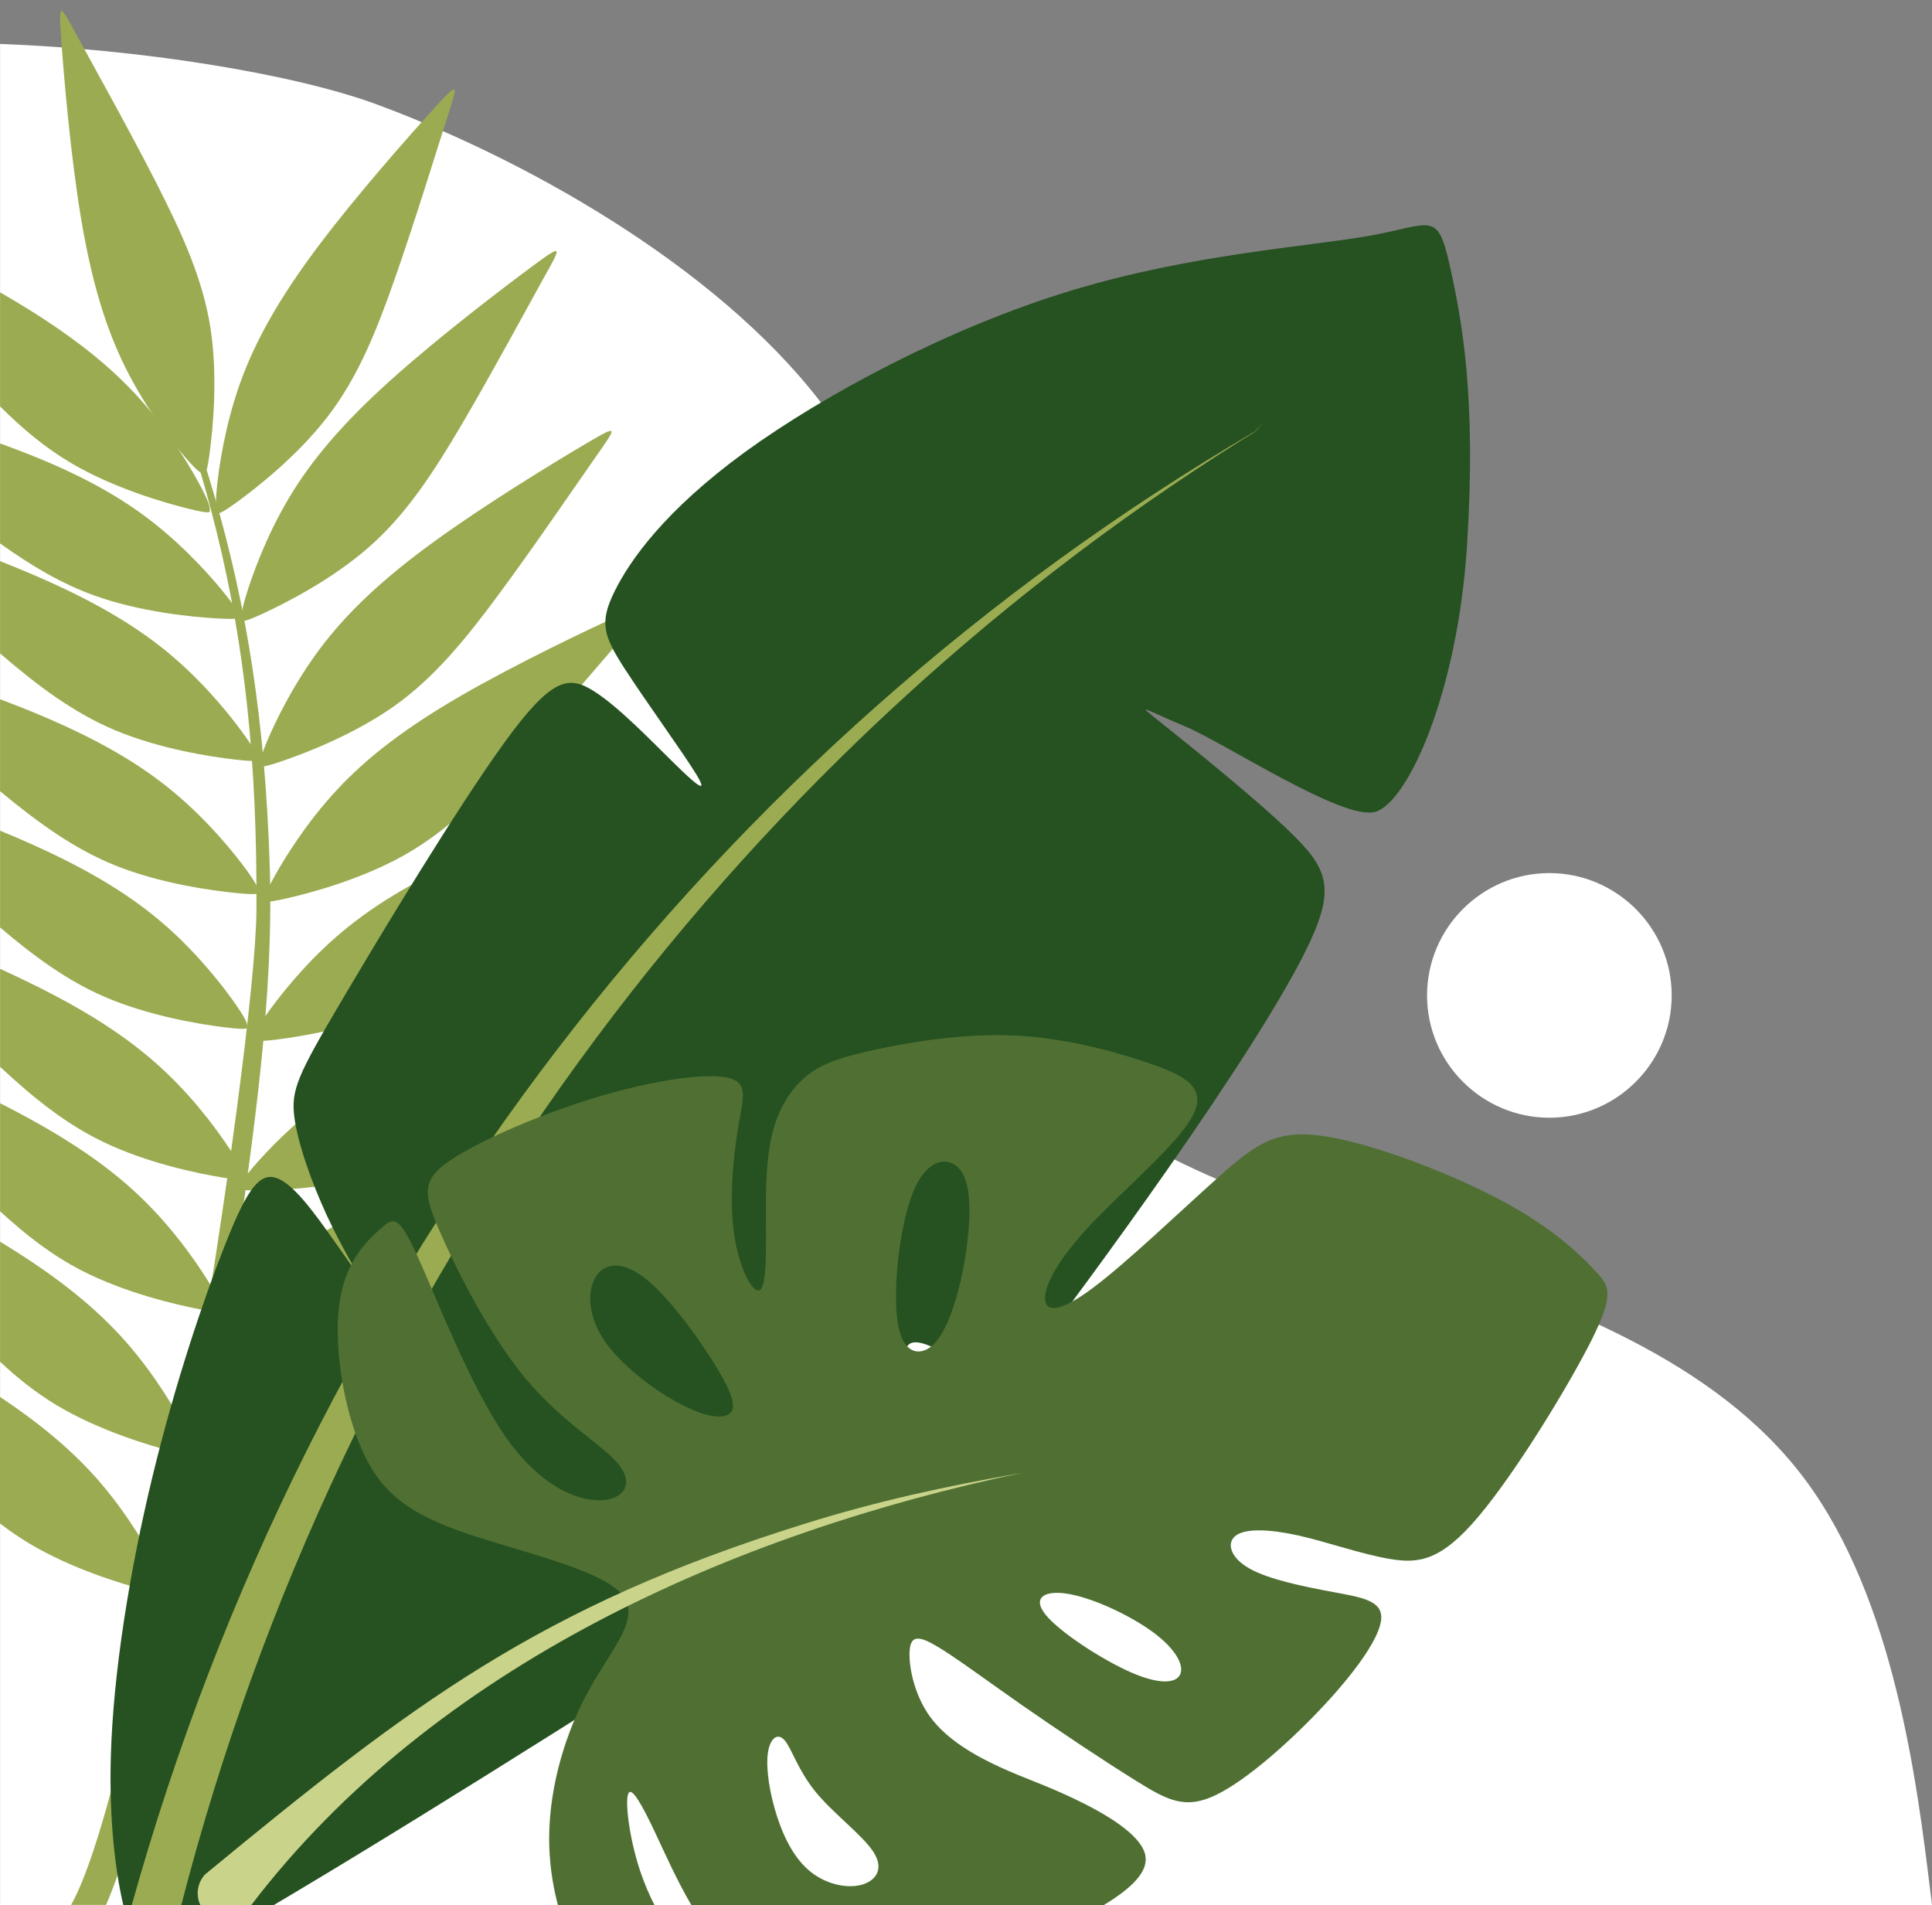 <?xml version="1.0" encoding="UTF-8" standalone="no"?><svg xmlns="http://www.w3.org/2000/svg" xmlns:xlink="http://www.w3.org/1999/xlink" baseProfile="tiny" fill="#000000" height="2843.5" preserveAspectRatio="xMidYMid meet" version="1.2" viewBox="77.6 36.4 2883.4 2843.5" width="2883.4" zoomAndPan="magnify"><rect x="77.6" y="36.4" width="2883.4" height="2843.5" fill="#808080" stroke="none"/><g fill-rule="evenodd"><g id="change1_1"><path d="M2958.2,2856.5c-19.4-157.3-52.9-432.8-186.7-612.1 c-133.6-179.3-367.7-262.7-575.7-335.4c-208.2-72.8-390.4-134.9-505.8-229.9c-115.4-95-163.9-222.7-192.3-404.9 c-28.4-182.2-36.7-418.9-183.2-621.3c-146.4-202.3-431-370.4-673.6-460.3C515.5,146.1,284.9,109.5,77.7,102v2777.4H2961 C2960.2,2872,2959.3,2864.4,2958.2,2856.5L2958.2,2856.5z" fill="#fefffe"/></g><g id="change2_1"><path d="M235.8,2879.4c87.9-200.9,168.5-782,192.4-953.1c27.3-195.3,58.3-399.6,52-596.5 C466.3,891.9,369.4,649.6,193.9,257.1l-4-28.8c5.1,41.4-0.3,19.7,20.6,68.9c172.1,405.4,252.7,650.8,249.8,1098.4 c-1.4,207.9-170.7,1296.5-276.6,1483.7H235.8z" fill="#9bab51"/></g><g id="change2_2"><path d="M431.4,785.6c29.9-21.7,91.2-70,135.6-128c44.5-58,72.1-125.7,101.1-208.9 c29-83.1,59.3-181.7,76.1-234.3c16.9-52.6,20.2-59-17.7-17.4C688.5,238.7,609.2,328.3,551.7,405c-57.5,76.7-93.3,140.4-115.8,203.3 c-22.4,62.8-31.6,124.8-34.7,156.2c-3,31.5,0.1,32.3,0.9,35.2C402.9,802.6,401.5,807.3,431.4,785.6L431.4,785.6z" fill="#9bab51"/></g><g id="change2_3"><path d="M470.2,952c33.6-15.5,103.2-50.9,158-99.1c55-48.2,95.2-109.3,139.8-185.2 c44.5-75.9,93.5-166.8,120.2-214.9c26.8-48.3,31.3-53.9-14-20.6c-45.3,33.5-140.5,106-211.8,170C590.9,666.2,543.4,721.7,509.2,779 c-34.3,57.3-55.3,116.3-64.5,146.5c-9.1,30.2-6.1,31.7-5.9,34.6C439,963.1,436.6,967.5,470.2,952L470.2,952z" fill="#9bab51"/></g><g id="change2_4"><path d="M498.6,1172.3c35.1-12,107.9-40,167.4-82.2c59.6-42.3,106-98.8,158.2-169.7 c52.2-70.8,110.3-156.1,141.9-201.3c31.5-45.2,36.7-50.5-11.8-21.9C905.7,725.8,803.6,788,726,844.3 c-77.6,56.2-130.6,106.6-170.7,160c-40,53.4-67.2,109.8-79.4,139c-12.2,29.1-9.4,30.9-9.4,33.8 C466.4,1180.1,463.6,1184.3,498.6,1172.3L498.6,1172.3z" fill="#9bab51"/></g><g id="change2_5"><path d="M506,1377c36-8.2,111.3-28.5,175-64.4c63.6-35.9,115.7-87.3,174.9-152.4 c59.3-65,125.9-143.8,162-185.5c36.1-41.6,41.7-46.3-9.5-23c-51.2,23.3-159.3,74.8-242.3,122.7c-83,48-141,92.5-186.3,141.5 c-45.4,48.9-78.2,102.2-93.4,130c-15.2,27.7-12.7,29.8-13,32.8C473.1,1381.5,469.8,1385.3,506,1377L506,1377z" fill="#9bab51"/></g><g id="change2_6"><path d="M488.4,1588.1c36.7-4.5,113.7-16.9,180.8-46c67-29,124.1-74.8,189.9-133.4 c65.7-58.5,140.1-130,180.3-167.7s46.3-41.7-7.1-23.8c-53.4,17.8-166.2,57.7-253.7,96.8c-87.6,39-149.9,77.3-200,121.3 c-50.3,43.9-88.4,93.6-106.4,119.6c-17.9,26-15.6,28.4-16.2,31.3C455.2,1589.1,451.7,1592.4,488.4,1588.1L488.4,1588.1z" fill="#9bab51"/></g><g id="change2_7"><path d="M467.9,1813c37-0.7,114.9-5.1,184.6-26.9c69.7-22,131.1-61.6,202.6-113.1 c71.4-51.4,152.8-114.8,196.8-148.1c43.9-33.4,50.4-36.7-4.6-24.4c-55,12.2-171.4,40.1-262.4,69.9s-157,61.4-211.5,99.9 c-54.5,38.6-97.6,84.1-118.1,108c-20.6,24-18.5,26.6-19.4,29.3C434.9,1810.6,430.9,1813.6,467.9,1813L467.9,1813z" fill="#9bab51"/></g><g id="change2_8"><path d="M435.8,2008.4c36.9,3.2,114.8,7,186.4-7.6c71.6-14.6,136.9-47.6,213.2-91.3 c76.5-43.8,164-98.3,211.2-127c47.2-28.6,53.9-31.3-2.1-24.7c-55.9,6.4-174.6,22.2-268.3,42.3c-93.7,20.2-162.5,44.9-220.7,77.5 c-58.2,32.7-105.8,73.4-128.7,95.1c-22.9,21.7-21.2,24.5-22.3,27.3C403.3,2002.7,399,2005.3,435.8,2008.4L435.8,2008.4z" fill="#9bab51"/></g><g id="change2_9"><path d="M400.3,2218.8c36.2,6.9,113.4,18.7,186.1,11.7c72.7-7.1,141.1-33.2,221.6-68.8 c80.5-35.7,173.2-80.7,223.1-104.3c49.9-23.6,56.9-25.6,0.6-25c-56.4,0.7-176,4-271.3,14.4c-95.3,10.4-166.3,27.7-227.5,54.2 c-61.3,26.5-112.9,62.1-137.9,81.3c-25.1,19.3-23.6,22.2-25.1,24.7C368.4,2209.6,363.9,2211.8,400.3,2218.8L400.3,2218.8z" fill="#9bab51"/></g><g id="change2_10"><path d="M372.8,2433.8c35.4,10.8,110.9,30.5,184,31.1c73,0.5,143.6-18.4,227.5-45.4 c83.7-27,180.7-62.3,232.8-80.6c52-18.3,59.2-19.6,3.1-24.7c-56.1-5.2-175.4-14.3-271.3-13.8c-95.9,0.3-168.3,10.2-232,30.2 c-63.7,20-118.7,50-145.6,66.6c-26.9,16.6-25.6,19.6-27.5,22C342.1,2421.4,337.4,2423.1,372.8,2433.8L372.8,2433.8z" fill="#9bab51"/></g><g id="change2_11"><path d="M390.5,712.4c4.9-36.7,12.4-114.3,1.2-186.5c-11.3-72.2-41.2-138.9-81.3-217.4 c-40-78.3-90.4-168.4-116.8-216.8c-26.3-48.4-28.8-55.3-24.8,0.8c3.9,56.2,14,175.5,29.8,270s37.1,164.5,67,224.1 c29.9,59.7,68.3,109.1,89,132.9c20.6,23.9,23.5,22.3,26.1,23.7C383.1,744.6,385.5,749,390.5,712.4L390.5,712.4z" fill="#9bab51"/></g><g id="change2_12"><path d="M358.1,795.4c-35.9-8.9-110.9-30.6-173.8-67.6c-38.6-22.7-72.7-51.1-106.6-84.9V472.7 c8.9,5.2,17.6,10.2,26,15.3c82.1,49.5,139.2,95.1,183.6,144.9c44.5,49.8,76.4,103.7,91,131.8c14.6,27.9,12,30,12.3,32.9 C390.8,800.6,393.9,804.4,358.1,795.4L358.1,795.4z" fill="#9bab51"/></g><g id="change2_13"><path d="M401.4,959.3c-37-2.1-114.7-9.5-183.4-34.3c-49-17.7-93.6-44.2-140.3-77.6V698.2 c5.6,2.1,11.3,4.1,16.8,6.2c89.8,33.4,154.3,67.6,207.2,108.3c52.9,40.7,94.2,87.9,113.7,112.7c19.6,24.7,17.4,27.3,18.2,30 C434.4,958.3,438.3,961.5,401.4,959.3L401.4,959.3z" fill="#9bab51"/></g><g id="change2_14"><path d="M428.8,1170c-36.7-4.1-113.9-16-181.1-44.5c-60-25.5-112.4-64.4-170-113.9V873.8 c20.2,8.1,40.1,16.2,59,24.5c87.8,38.4,150.3,76.2,200.8,119.8c50.6,43.6,89.1,92.9,107.3,118.8c18.1,25.9,15.8,28.2,16.4,31.1 C461.9,1170.8,465.6,1174.3,428.8,1170L428.8,1170z" fill="#9bab51"/></g><g id="change2_15"><path d="M430.7,1369.2c-36.8-3.6-114.1-14.1-181.8-41.5c-60.3-24.5-113.1-62.3-171.2-110.5 v-137.3c19.4,7.4,38.4,14.8,56.5,22.4c88.4,36.9,151.6,73.7,202.9,116.5c51.2,42.7,90.6,91.4,109.1,117 c18.5,25.6,16.3,27.9,17,30.8C463.9,1369.4,467.5,1372.8,430.7,1369.2L430.7,1369.2z" fill="#9bab51"/></g><g id="change2_16"><path d="M414.1,1569.7c-36.7-4.4-113.7-16.8-180.8-45.8c-55.1-23.9-103.5-59.1-155.6-103.4 v-144.4c15.9,6.6,31.4,13.1,46.2,19.8c87.5,39,149.7,77.3,200,121.2s88.4,93.6,106.4,119.6c17.9,26,15.6,28.3,16.3,31.2 C447.2,1570.7,450.9,1574.2,414.1,1569.7L414.1,1569.7z" fill="#9bab51"/></g><g id="change2_17"><path d="M409.5,1793.7c-36.6-6-112.9-21.6-178.7-53.5c-54.9-26.6-102.2-64.3-153.1-111.7 v-146.2c18.4,8.4,36.3,16.9,53.4,25.4c85.9,42.7,146.4,83.5,194.7,129.6c48.4,46,84.4,97.3,101.2,124c16.9,26.7,14.5,29,15,31.9 C442.5,1796.1,445.9,1799.7,409.5,1793.7L409.5,1793.7z" fill="#9bab51"/></g><g id="change2_18"><path d="M376,1990.4c-36.3-7-112.2-24.6-177.2-58.2c-43.5-22.4-81.9-52.1-121.1-88.1v-161.2 c9.4,4.7,18.6,9.5,27.6,14.3c84.8,45,144.2,87.4,191.3,134.8c47.2,47.3,81.8,99.5,97.9,126.6c16.1,27.1,13.7,29.3,14.1,32.2 C409,1993.6,412.3,1997.3,376,1990.4L376,1990.4z" fill="#9bab51"/></g><g id="change2_19"><path d="M335.4,2202.7c-35.8-9.3-110.5-31.6-173.2-69.1c-30.2-18.2-57.7-39.8-84.5-65v-179.1 c2,1.2,3.9,2.4,5.9,3.6c81.7,50.1,138.4,96.3,182.4,146.4c44,50.1,75.4,104.4,89.8,132.5c14.4,28.2,11.8,30.1,12.1,33.1 C368.1,2208,371.3,2211.9,335.4,2202.7L335.4,2202.7z" fill="#9bab51"/></g><g id="change2_20"><path d="M293.3,2409c-35.8-9.3-110.4-32-173-69.7c-14.8-9-29-18.7-42.7-29.3v-188.8 c63.1,42,109.5,81.8,146.7,124.4c43.9,50.4,75.1,104.8,89.4,132.8c14.3,28.2,11.7,30.1,12,33.1S329.1,2418.3,293.3,2409L293.3,2409 z" fill="#9bab51"/></g><g id="change3_1"><path d="M521.8,2858.3c202.5-120.6,585.6-361.8,774.9-488.4c189.2-126.5,184.7-138.5,167.4-184 c-17.3-45.4-47.2-124.6-31.1-142.1c16.1-17.7,78.4,26.2,109.3,49.3c30.8,23.2,30.1,25.9,70.8-27.7 c40.8-53.6,122.8-163.4,208.2-285.6c85.2-122.1,173.7-256.5,211.5-338.1c37.8-81.7,25.1-110.4-30-163.8 c-55.1-53.2-152.5-131-192.9-163.3c-40.4-32.3-23.8-19.1,35.4,5.4s236.3,141.6,284.6,128.1c48.3-13.5,123.1-176.8,137.2-398.3 c14-221.4-7.6-335-25.9-417.5c-18.4-82.6-27-60.6-118.8-44.2c-91.8,16.4-266.7,27.3-447.3,82.3c-180.6,55-366.6,154.2-485.9,240.8 C1070.3,798,1018.1,872,995,918.6c-23.1,46.7-17.1,66.1,14.5,115.1c31.6,49,88.8,127.7,107.6,158.9s-0.7,15.1-34.6-18.3 c-33.9-33.2-82.3-83.8-119.5-107c-37-23.2-62.8-19.1-132.6,77.3c-69.9,96.4-183.9,285-246.1,390.6c-62.2,105.6-72.6,128-67.4,168.4 c5.3,40.3,26.2,98.3,48.2,146.1c22.1,47.6,45.1,84.8,46,87.4c0.8,2.6-20.7-29.2-46.1-64.7c-25.5-35.5-55-74.5-79-79.1 c-24.2-4.6-42.8,25.3-73.5,103.3c-30.8,78-73.6,204-107.4,343.8c-33.8,139.6-58.7,292.8-62.1,418.3c-2.5,90.9,6.1,167.1,18.6,220.8 h224.6C497.4,2872.8,509.3,2865.8,521.8,2858.3L521.8,2858.3z" fill="#265121"/></g><g id="change2_21"><path d="M274.3,2879.4c263.9-945.5,871.9-1728.1,1675.5-2198.7l12.9-12.5 c-17,17.5-7.4,9.5-31.4,24.6C1164,1174.3,586,1958.1,348.2,2879.4H274.3z" fill="#9bab51"/></g><g id="change4_1"><path d="M2456.1,1930.5c-23.5-24.3-61.6-61.8-137.8-102.5c-76.1-40.7-190.3-84.5-262.6-95.7 c-72.2-11.3-102.5,10-158.5,59.9c-55.9,49.8-137.4,128.1-188.4,166.2c-50.9,38.1-71.3,36-71.6,15.9c-0.3-20.2,19.3-58.5,69.2-111.3 c50-52.8,130.3-120.2,151.9-162.7c21.5-42.6-15.6-60.4-69.8-78.5c-54.3-18.3-125.6-36.9-199.1-40.1c-73.5-3.1-149,9.2-201.7,20.4 c-52.8,11.2-82.7,20.9-106,39.8c-23.3,18.7-40.3,46.5-49.7,79.4c-9.4,32.9-11.4,71-11.3,120c0,49.1,2,109-7.9,119.3 c-9.9,10.4-31.7-29.1-39.4-81.3c-7.8-52.2-1.5-117.3,6-161.2c7.5-44,16-67-16.9-73.6c-32.9-6.6-107.3,3.5-190.7,28.3 c-83.5,24.7-175.8,64.5-220.7,94.3c-44.9,29.9-42.2,50-16.7,108.2c25.5,58.2,74.1,154.7,128.5,219.5c54.4,65,114.8,98.4,137.9,127 c23,28.5,8.9,52.1-26.1,53.5c-34.8,1.3-90.4-19.7-143.2-95.6c-52.7-75.8-102.5-206.6-131.1-269.2c-28.5-62.7-35.9-57.4-55.7-39.6 c-19.9,17.8-52.2,48.2-60.7,111.6c-8.6,63.5,6.6,160,36.1,222.8c29.4,62.9,73.3,92,152.8,119.3c79.7,27.3,195.2,52.7,230.1,88.3 c34.8,35.7-10.9,81.5-45.9,144.7c-35.1,63.1-59.3,143.5-59.9,219.8c-0.3,35.5,4.6,70.2,13.1,102.5h144.2 c-8.3-16.3-15.4-33.2-21.4-50.8c-16.2-48.5-22.9-103.3-17.9-115.6c4.8-12.4,21,17.5,39.7,56.9c15.2,32.2,32,70.6,54.7,109.5h614.7 c42.3-25.6,67.5-50.1,62.6-74.8c-6.4-31.5-62.4-63.4-106-84.2s-74.8-30.6-111.3-47.4c-36.6-16.8-78.5-40.6-103.5-74.4 c-24.8-33.8-32.7-77.6-30.9-99.7s13.1-22.3,40.3-6.3c27.1,15.9,70.2,48.1,126,87.1c56,39,124.8,84.9,172.3,114.3 c47.5,29.6,73.7,42.8,119.6,20.2c46-22.5,111.7-81,161.2-134.3c49.6-53.5,83.1-102,84.4-128.7c1.4-26.7-29.6-31.5-71.6-39.3 c-42.2-7.8-95.6-18.5-125-35.1c-29.4-16.6-34.8-38.9-20-49.5c14.8-10.6,49.8-9.4,93.2,0.2c43.2,9.8,94.7,28.1,137,35.1 c42.4,7,75.7,2.9,131.5-63.4c55.9-66.2,134.3-194.6,169.3-264.3C2488.1,1965.4,2479.5,1954.6,2456.1,1930.5L2456.1,1930.5z M1415.9,1998.1c-4.6-50.4,5.8-141.9,26.9-188.3c21-46.5,52.9-47.8,68.5-26.7c15.6,21.3,15,65,10.1,106 c-4.8,41.1-13.8,79.4-24.8,108.5c-10.9,29.1-23.9,49.1-40.3,54.4C1440.2,2057.4,1420.5,2048.3,1415.9,1998.1L1415.9,1998.1z M1223.5,2653.4c-3,23,2.8,59.9,13.7,93.6c10.9,33.8,27,64.3,50.1,82.8c23.1,18.6,53.5,25.2,75.2,19.7c21.7-5.5,35-23.1,19.3-48.2 c-15.5-25.1-59.9-57.7-86.7-90.4c-26.8-32.7-36-65.4-46.5-77.3C1238.2,2621.6,1226.5,2630.5,1223.5,2653.4L1223.5,2653.4z M1675.1,2415.7c37.4,7.1,91.2,32.7,124.3,57.3c33.1,24.7,45.4,48.5,39.7,62c-5.9,13.3-29.8,16.3-73.3-2.6 c-43.5-19.1-106.6-60.1-127.8-86.3C1617,2419.8,1637.8,2408.5,1675.1,2415.7L1675.1,2415.7z M1090.1,2130.2 c-37-20-85.6-56.2-110.4-92.9c-24.8-36.8-26-74.2-13.1-95.2c13-21,39.8-25.9,76.6,4.3c36.7,30.2,83.3,95.5,107.3,136.5 c24.2,41.2,25.6,58.2,13.8,64.7C1152.3,2154.1,1127,2150.2,1090.1,2130.2L1090.1,2130.2z" fill="#4f7032"/></g><g id="change5_1"><path d="M383.5,2833.9c309.9-255.4,499-399.6,892.3-522.6c113.3-35.4,210.8-56.2,327.2-76.9 c-430.5,90.5-876.8,286.8-1150.3,645h-76.2C369.6,2864.6,371.9,2846.7,383.5,2833.9L383.5,2833.9z" fill="#c9d38a"/></g><g id="change1_2"><path d="M2389.9,1704.5c100.5,0,182.6-82,182.6-182.5c0-100.6-82.1-182.6-182.6-182.6 c-100.5,0-182.5,82-182.5,182.6C2207.4,1622.5,2289.4,1704.5,2389.9,1704.5L2389.9,1704.5z" fill="#fefffe"/></g></g></svg>